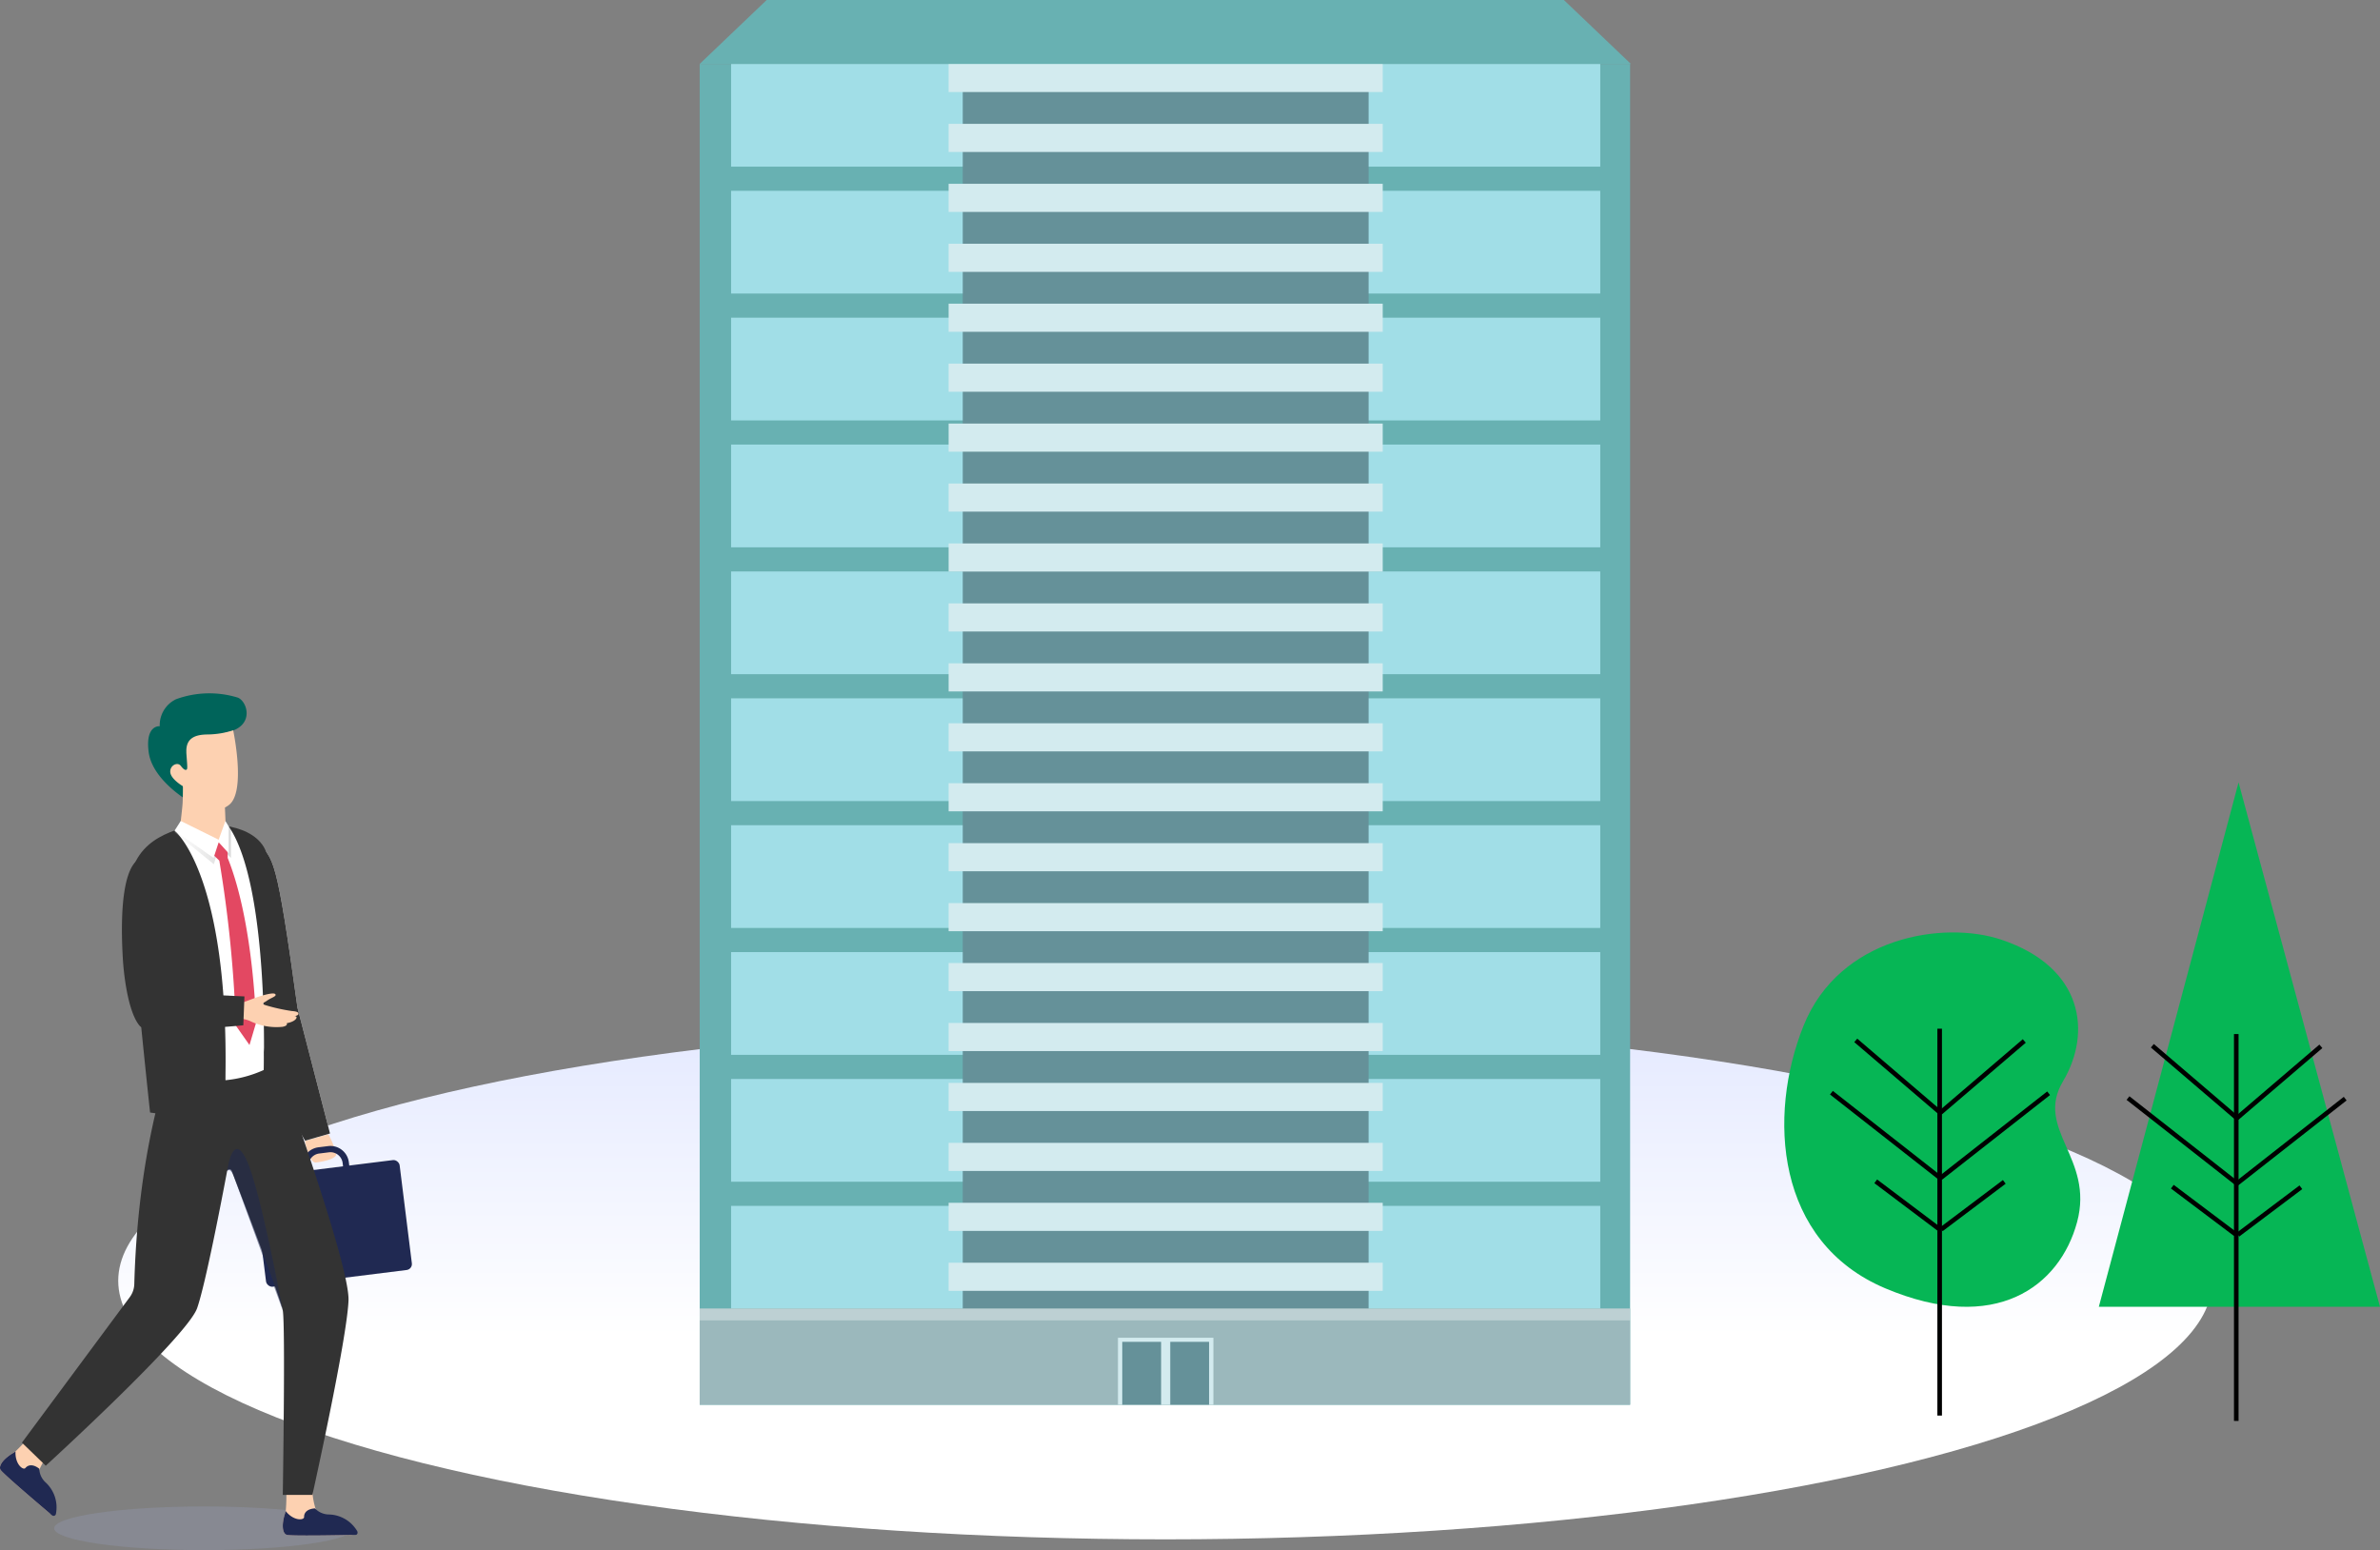 <svg xmlns="http://www.w3.org/2000/svg" xmlns:xlink="http://www.w3.org/1999/xlink" width="186.388" height="121.387" viewBox="0 0 186.388 121.387">
  <rect x="0" y="0" width="186.388" height="121.387" fill="#808080" stroke="none"/>
  <defs>
    <style>
      .cls-1 {
        isolation: isolate;
      }

      .cls-2 {
        fill: url(#名称未設定グラデーション_6);
      }

      .cls-3 {
        fill: #68b1b2;
      }

      .cls-4 {
        fill: #a1dee7;
      }

      .cls-5 {
        fill: #659199;
      }

      .cls-6 {
        fill: #d3ebef;
      }

      .cls-7 {
        fill: #9bb8bc;
      }

      .cls-11, .cls-8 {
        fill: #fff;
      }

      .cls-8 {
        opacity: 0.34;
      }

      .cls-9 {
        fill: #fdd1b1;
      }

      .cls-10, .cls-17 {
        fill: #202952;
      }

      .cls-12 {
        fill: #333;
      }

      .cls-13 {
        fill: #9faad4;
        opacity: 0.22;
      }

      .cls-14 {
        mix-blend-mode: multiply;
        opacity: 0.15;
        fill: url(#linear-gradient);
      }

      .cls-15 {
        fill: #e34862;
      }

      .cls-16 {
        fill: #00645a;
      }

      .cls-17 {
        opacity: 0.52;
      }

      .cls-18 {
        fill: #06b655;
      }
    </style>
    <linearGradient id="名称未設定グラデーション_6" data-name="名称未設定グラデーション 6" x1="91.259" y1="120.542" x2="91.259" y2="80.042" gradientUnits="userSpaceOnUse">
      <stop offset="0.391" stop-color="#fff"/>
      <stop offset="1" stop-color="#e4e9ff"/>
    </linearGradient>
    <linearGradient id="linear-gradient" x1="13.673" y1="66.191" x2="18.086" y2="66.191" gradientUnits="userSpaceOnUse">
      <stop offset="0" stop-color="#fff"/>
      <stop offset="1"/>
    </linearGradient>
  </defs>
  <g class="cls-1">
    <g id="レイヤー_2" data-name="レイヤー 2">
      <g id="テキスト">
        <g>
          <ellipse class="cls-2" cx="91.259" cy="100.292" rx="82" ry="20.25"/>
          <g>
            <rect class="cls-3" x="54.796" y="5.006" width="72.865" height="104.994"/>
            <rect class="cls-4" x="57.255" y="94.428" width="68.068" height="8.045"/>
            <rect class="cls-4" x="57.255" y="84.492" width="68.068" height="8.045"/>
            <rect class="cls-4" x="57.255" y="74.556" width="68.068" height="8.045"/>
            <rect class="cls-4" x="57.255" y="64.62" width="68.068" height="8.045"/>
            <rect class="cls-4" x="57.255" y="54.684" width="68.068" height="8.045"/>
            <rect class="cls-4" x="57.255" y="44.749" width="68.068" height="8.045"/>
            <rect class="cls-4" x="57.255" y="34.813" width="68.068" height="8.045"/>
            <rect class="cls-4" x="57.255" y="24.877" width="68.068" height="8.045"/>
            <rect class="cls-4" x="57.255" y="14.941" width="68.068" height="8.045"/>
            <rect class="cls-4" x="57.255" y="5.005" width="68.068" height="8.045"/>
            <rect class="cls-5" x="75.397" y="5.966" width="31.784" height="100.268"/>
            <rect class="cls-6" x="74.291" y="51.943" width="33.996" height="2.202"/>
            <rect class="cls-6" x="74.291" y="56.637" width="33.996" height="2.202"/>
            <rect class="cls-6" x="74.291" y="47.249" width="33.996" height="2.202"/>
            <rect class="cls-6" x="74.291" y="42.555" width="33.996" height="2.202"/>
            <rect class="cls-6" x="74.291" y="37.862" width="33.996" height="2.202"/>
            <rect class="cls-6" x="74.291" y="33.168" width="33.996" height="2.202"/>
            <rect class="cls-6" x="74.291" y="28.474" width="33.996" height="2.202"/>
            <rect class="cls-6" x="74.291" y="23.78" width="33.996" height="2.202"/>
            <rect class="cls-6" x="74.291" y="19.087" width="33.996" height="2.202"/>
            <rect class="cls-6" x="74.291" y="14.393" width="33.996" height="2.202"/>
            <rect class="cls-6" x="74.291" y="9.699" width="33.996" height="2.202"/>
            <rect class="cls-6" x="74.291" y="5.005" width="33.996" height="2.202"/>
            <rect class="cls-6" x="74.291" y="61.33" width="33.996" height="2.202"/>
            <rect class="cls-6" x="74.291" y="66.024" width="33.996" height="2.202"/>
            <rect class="cls-6" x="74.291" y="70.718" width="33.996" height="2.202"/>
            <rect class="cls-6" x="74.291" y="75.412" width="33.996" height="2.202"/>
            <rect class="cls-6" x="74.291" y="80.105" width="33.996" height="2.202"/>
            <rect class="cls-6" x="74.291" y="84.799" width="33.996" height="2.202"/>
            <rect class="cls-6" x="74.291" y="89.493" width="33.996" height="2.202"/>
            <rect class="cls-6" x="74.291" y="94.187" width="33.996" height="2.202"/>
            <rect class="cls-6" x="74.291" y="98.88" width="33.996" height="2.202"/>
            <rect class="cls-7" x="54.796" y="102.468" width="72.865" height="7.532"/>
            <rect class="cls-8" x="54.796" y="102.468" width="72.865" height="0.927"/>
            <rect class="cls-6" x="87.552" y="104.757" width="7.474" height="5.243"/>
            <g>
              <rect class="cls-5" x="87.889" y="105.075" width="3.042" height="4.925"/>
              <rect class="cls-5" x="91.647" y="105.075" width="3.042" height="4.925"/>
            </g>
            <polygon class="cls-3" points="127.722 5.006 122.474 0 91.289 0 91.228 0 60.043 0 54.796 5.006 91.259 5.005 127.722 5.006"/>
          </g>
          <g>
            <g>
              <path class="cls-9" d="M23.884,89.343s.295,1.759.869,1.687,1.635-.281,1.582-.7a7.813,7.813,0,0,0-.616-1.515Z"/>
              <g>
                <rect class="cls-10" x="20.312" y="91.463" width="11.509" height="8.673" rx="0.47" transform="translate(-11.651 3.961) rotate(-7.106)"/>
                <path class="cls-10" d="M27.565,92.971l-3.645.455-.245-1.961a1.456,1.456,0,0,1,1.263-1.623l.76-.095A1.456,1.456,0,0,1,27.32,91.01Zm-3.22-.092,2.673-.333-.184-1.475a.966.966,0,0,0-1.076-.838L25,90.328a.966.966,0,0,0-.838,1.076Z"/>
              </g>
              <path class="cls-11" d="M17.808,66.433c1.3-1.106,1.934-.924,2.343-.489,1.281,1.361,1.492.952,3.147,12.977l2.547,9.839-1.949.564s-4.084-6.744-5.65-11.831S17.808,66.433,17.808,66.433Z"/>
              <path class="cls-12" d="M17.808,66.433c1.3-1.106,1.934-.924,2.343-.489,1.281,1.361,1.492.952,3.147,12.977l2.547,9.839-1.949.564s-4.084-6.744-5.65-11.831S17.808,66.433,17.808,66.433Z"/>
            </g>
            <g>
              <ellipse class="cls-13" cx="15.983" cy="119.676" rx="11.742" ry="1.711"/>
              <g>
                <path class="cls-9" d="M22.44,120.184c.265.1,3.674.043,5.094.014a.324.324,0,0,0,.215-.56,3.285,3.285,0,0,0-2.045-.829,1.142,1.142,0,0,1-.916-.445,5.789,5.789,0,0,1-.323-2.359c.01-.15-2.057-.055-2.066.241a13.523,13.523,0,0,1-.022,2.085c-.017.073-.037.143-.058.209C22.05,119.372,22.105,120.055,22.44,120.184Z"/>
                <path class="cls-10" d="M22.44,120.184c.287.11,4.26.032,5.4.007.147,0,.2-.156.139-.287a2.646,2.646,0,0,0-2.241-1.31,1.529,1.529,0,0,1-1.072-.476c-.479.029-.861.241-.851.678,0,.258-.808.33-1.441-.465-.017.073-.037.143-.058.209C22.05,119.372,22.105,120.055,22.44,120.184Z"/>
              </g>
              <g>
                <path class="cls-9" d="M.037,115.087c.132.252,2.728,2.462,3.812,3.379a.324.324,0,0,0,.531-.278,3.285,3.285,0,0,0-.985-1.974,1.144,1.144,0,0,1-.393-.94,5.786,5.786,0,0,1,1.318-1.982c.106-.106-1.507-1.4-1.709-1.186a13.549,13.549,0,0,1-1.4,1.549c-.061.043-.122.083-.181.119C.281,114.22-.13,114.769.037,115.087Z"/>
                <path class="cls-10" d="M.037,115.087c.143.272,3.175,2.842,4.048,3.579a.185.185,0,0,0,.295-.124,2.65,2.65,0,0,0-.816-2.465,1.531,1.531,0,0,1-.489-1.066c-.378-.3-.805-.388-1.087-.054-.166.2-.824-.287-.773-1.3-.061.043-.122.083-.181.119C.281,114.22-.13,114.769.037,115.087Z"/>
              </g>
              <path class="cls-12" d="M15.017,80.355l-1.2,1.444s-2.975,6.768-3.3,18.753a1.8,1.8,0,0,1-.349,1.017l-8.451,11.4,1.866,1.806s11.073-10.11,11.855-12.337c.655-1.864,1.943-8.58,2.345-10.716a.189.189,0,0,1,.363-.034c.871,2.262,3.819,9.957,4,10.931.213,1.143,0,14.443,0,14.443h2.319s2.708-12.157,2.828-15.226-6.5-21.062-6.5-21.062Z"/>
              <path class="cls-12" d="M14.719,64.713c-2.44.655-5.236,1.866-4.574,6.921s2.622,13.239,2.622,13.239,6.944.173,8.511-1.625c.892-1.023.6-14.861-.609-16.907S15.733,64.441,14.719,64.713Z"/>
              <path class="cls-11" d="M13.673,65.043s4.285,3.4,3.979,19.546a9.422,9.422,0,0,0,3-.8s.467-14.42-2.745-19.081l-.782,1.249Z"/>
              <polygon class="cls-14" points="13.673 65.175 16.747 67.675 17.175 66.235 18.086 67.18 18.086 64.971 17.908 64.708 17.126 65.957 13.673 65.043 13.673 65.175"/>
              <path class="cls-15" d="M16.53,66.769l.645.623A97.983,97.983,0,0,1,18.468,80.31l1.071,1.522.51-1.726s-.17-7.828-2.218-12.926v-.908l-.74-.408Z"/>
              <g>
                <path class="cls-16" d="M11.643,58.894c.28,2.156,3.019,3.771,3.019,3.771a15.887,15.887,0,0,1,1-2.989c.515-1.11,1.231-2.147,2.155-2.344,2.118-.454,1.593-2.363.82-2.7a7.591,7.591,0,0,0-4.855.124,2.25,2.25,0,0,0-1.272,2.113S11.363,56.739,11.643,58.894Z"/>
                <path class="cls-9" d="M14.058,65.1a4.227,4.227,0,0,0,2.259,1.027,1.58,1.58,0,0,0,1.395-.638l-.06-1.379L17.6,62.841,14.334,60.93l-.009-.007v.023c0,.08,0,.368,0,.707,0,.452-.009,1-.025,1.256C14.262,63.459,14.058,65.1,14.058,65.1Z"/>
                <path class="cls-9" d="M13.338,60.49c.063.539.983,1.075.983,1.075.71,1.055,2.325,2.522,3.64,1.445,1.091-.9.576-4.321.371-5.453-.041-.231-.07-.367-.07-.367a6.9,6.9,0,0,1-1.967.324c-1,0-1.745.274-1.7,1.38V58.9a.486.486,0,0,0,0,.076c.085,1.178.114,1.3-.045,1.31s-.337-.25-.4-.324C13.893,59.636,13.272,59.95,13.338,60.49Z"/>
              </g>
              <polygon class="cls-11" points="13.673 65.043 14.155 64.288 17.126 65.756 17.652 64.288 17.908 64.708 17.908 66.819 17.126 65.957 16.725 67.18 13.673 65.043"/>
              <path class="cls-12" d="M17.476,81.556s.261,4.832.193,5.716a24.836,24.836,0,0,1-5.916-.153s-.724-6.708-1.416-14.158S17.476,81.556,17.476,81.556Z"/>
              <polygon class="cls-12" points="20.797 86.66 20.677 82.401 21.764 75.335 22.675 86.036 20.797 86.66"/>
              <path class="cls-17" d="M17.783,91.724s.415-3.262,1.528-.882,2.835,11.779,2.835,11.779L18.29,92.063S18.041,91.382,17.783,91.724Z"/>
            </g>
            <g>
              <path class="cls-9" d="M18.628,78.643l-.074.184-.35.891s.174,0,.413.018a3.265,3.265,0,0,1,.879.181c.03.011.061.026.091.039a4.712,4.712,0,0,0,2.542.45c.455-.086.327-.283.327-.283.706-.122.892-.484.7-.542a2.722,2.722,0,0,0-.62.006c.4.042.806-.035.837-.178s-.142-.211-.519-.239a14.234,14.234,0,0,1-2.022-.446c-.457-.144-.188-.168.1-.379s.782-.332.624-.5-1.146.146-1.456.254c-.119.043-.367.135-.624.232Z"/>
              <path class="cls-12" d="M10.872,67.283c-1.113.665-1.5,3.6-1.251,7.793.079,1.321.4,4.019,1.234,5.149a1.074,1.074,0,0,0,.127.149c.673.636,8.073-.086,8.073-.086l.088-2.262-5.581-.259a.225.225,0,0,1-.217-.237c.044-1.11.128-5.826.065-6.67C13.224,68.371,12.393,66.375,10.872,67.283Z"/>
            </g>
          </g>
          <g>
            <polygon class="cls-18" points="164.368 102.332 175.311 61.269 186.388 102.332 164.368 102.332"/>
            <g>
              <path class="cls-18" d="M156.712,73.577c-4.469-1.49-12.662-.261-15.476,6.762s-2.206,16.917,6.422,20.551,13.648-.158,15.007-5.19-3.346-7.257-1.1-11.031S163.2,75.739,156.712,73.577Z"/>
              <rect x="151.724" y="80.554" width="0.359" height="30.295"/>
              <rect x="148.438" y="79.955" width="0.359" height="8.648" transform="translate(-12.021 142.462) rotate(-49.467)"/>
              <rect x="147.486" y="83.503" width="0.359" height="10.772" transform="translate(-13.391 150.266) rotate(-51.908)"/>
              <rect x="149.185" y="91.274" width="0.359" height="6.177" transform="translate(-15.856 156.942) rotate(-53.028)"/>
              <rect x="150.919" y="84.144" width="8.648" height="0.359" transform="translate(-17.55 121.111) rotate(-40.528)"/>
              <rect x="150.81" y="88.754" width="10.772" height="0.359" transform="translate(-21.597 115.313) rotate(-38.096)"/>
              <rect x="151.408" y="94.227" width="6.177" height="0.359" transform="translate(-25.716 111.882) rotate(-36.966)"/>
            </g>
            <g>
              <rect x="174.952" y="80.974" width="0.359" height="30.295"/>
              <rect x="171.666" y="80.375" width="0.359" height="8.648" transform="translate(-4.208 160.263) rotate(-49.467)"/>
              <rect x="170.713" y="83.923" width="0.359" height="10.772" transform="translate(-4.824 168.708) rotate(-51.908)"/>
              <rect x="172.413" y="91.694" width="0.359" height="6.177" transform="translate(-6.934 175.667) rotate(-53.028)"/>
              <rect x="174.147" y="84.564" width="8.648" height="0.359" transform="translate(-12.251 136.306) rotate(-40.528)"/>
              <rect x="174.037" y="89.174" width="10.772" height="0.359" transform="translate(-16.909 129.735) rotate(-38.096)"/>
              <rect x="174.635" y="94.648" width="6.177" height="0.359" transform="translate(-21.3 125.934) rotate(-36.966)"/>
            </g>
          </g>
        </g>
      </g>
    </g>
  </g>
</svg>
